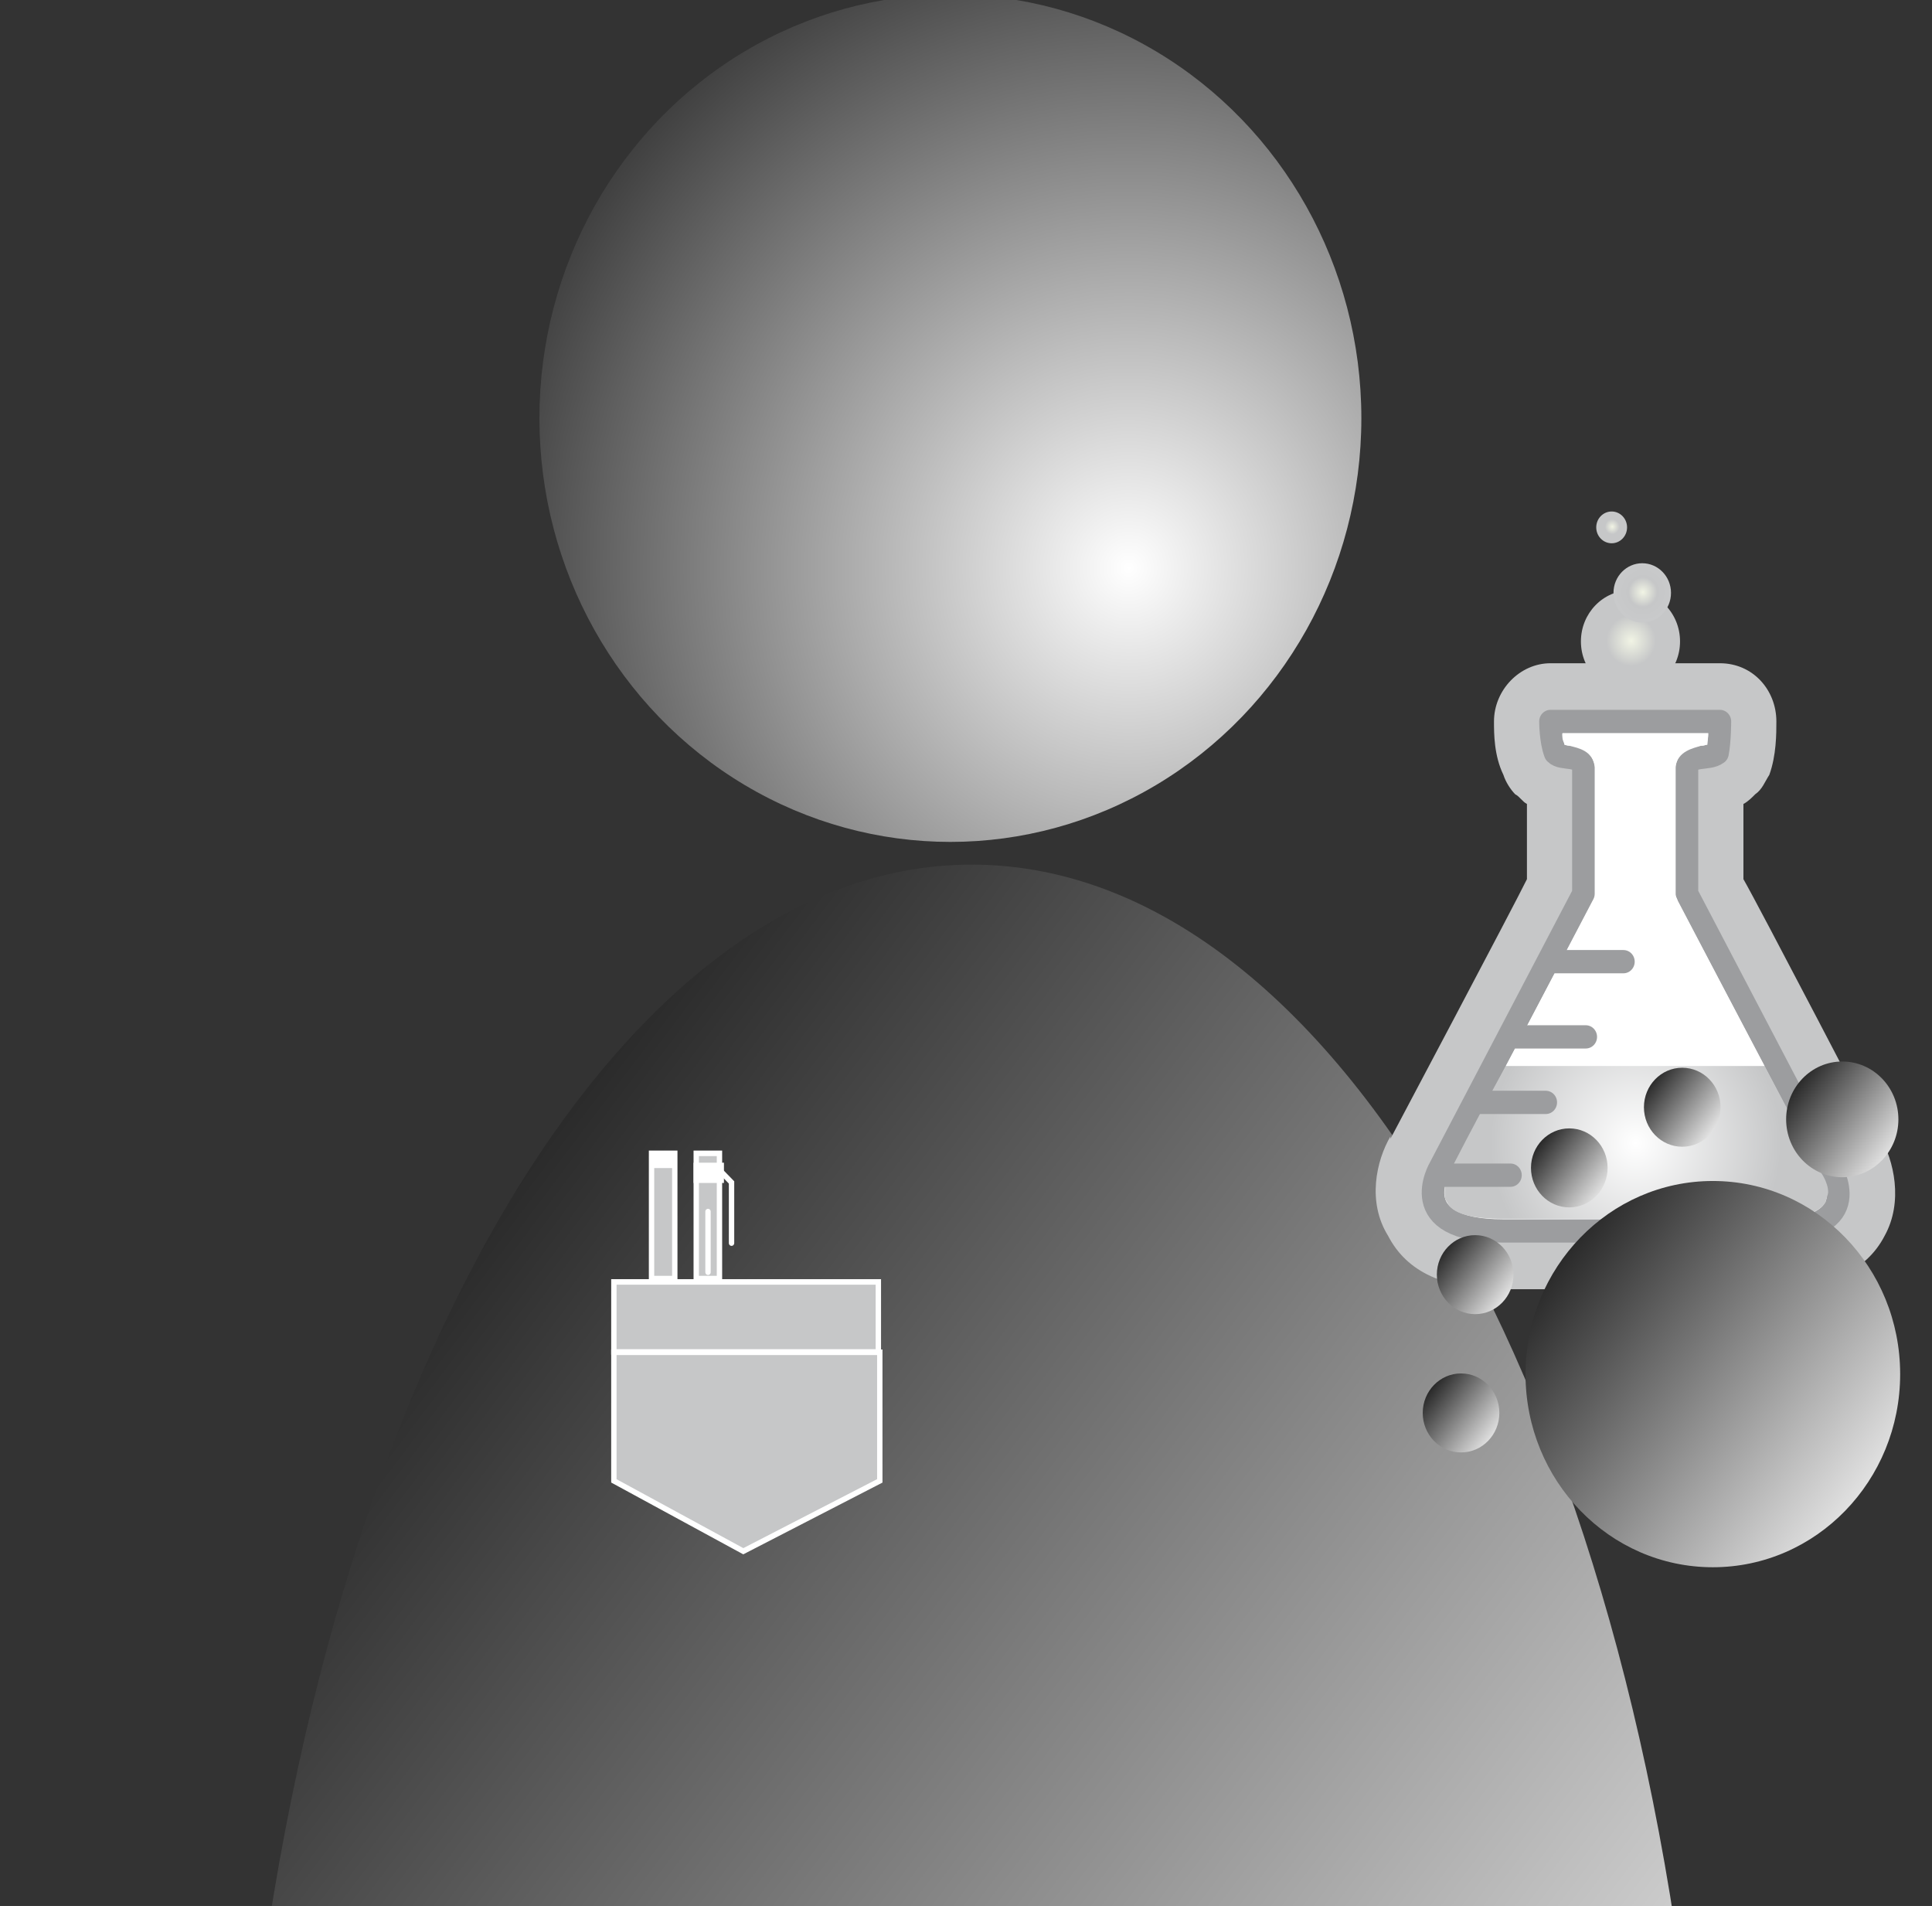 <?xml version="1.0" encoding="UTF-8" standalone="no"?>
<!-- Generator: Adobe Illustrator 12.0.0, SVG Export Plug-In . SVG Version: 6.00 Build 51448)  -->
<svg xmlns:inkscape="http://www.inkscape.org/namespaces/inkscape" xmlns:rdf="http://www.w3.org/1999/02/22-rdf-syntax-ns#" xmlns="http://www.w3.org/2000/svg" xmlns:cc="http://creativecommons.org/ns#" xmlns:dc="http://purl.org/dc/elements/1.1/" xmlns:sodipodi="http://sodipodi.sourceforge.net/DTD/sodipodi-0.dtd" xmlns:svg="http://www.w3.org/2000/svg" xmlns:ns1="http://sozi.baierouge.fr" xmlns:xlink="http://www.w3.org/1999/xlink" id="svg2" sodipodi:docname="sampler_User10_scientist.svg" xml:space="preserve" overflow="visible" sodipodi:version="0.32" version="1.0" enable-background="new 0 0 18121.891 17875.275" inkscape:output_extension="org.inkscape.output.svg.inkscape" inkscape:version="0.46dev+devel" viewBox="0 0 18121.891 17875.275"><rect x="0" y="0" width="18121.891" height="17875.275" fill="#333333" stroke="none"/><sodipodi:namedview id="base" bordercolor="#666666" inkscape:pageshadow="2" guidetolerance="10.0" pagecolor="#ffffff" gridtolerance="10.0" width="40px" inkscape:zoom="8.8833333" objecttolerance="10.0" borderlayer="true" borderopacity="1.0" inkscape:current-layer="svg2" inkscape:cx="20" inkscape:cy="30" inkscape:window-y="22" inkscape:window-x="0" inkscape:window-height="744" showgrid="true" inkscape:pageopacity="0.0" inkscape:window-width="1280"><inkscape:grid id="grid3794" originy="0px" originx="0px" spacingy="0px" spacingx="0px" type="xygrid"/></sodipodi:namedview>
<g id="g616" transform="matrix(220.73 0 0 227.54 -1.9119e6 -1.9962e6)">
			<linearGradient id="XMLID_112_" y2="8817.8" gradientUnits="userSpaceOnUse" y1="8873.4" gradientTransform="matrix(1,8e-4,-8e-4,1,7.136,-7.205)" x2="8667.5" x1="8739.2">
			<stop id="stop619" style="stop-color:#FFFFFF" offset="0"/>
			<stop id="stop621" style="stop-color:#000000" offset="1"/>
		</linearGradient>
		<path id="path623" style="fill:url(#XMLID_112_)" d="m8703 8808.6c-15.7 0-28.7 23.2-31 53.4l62 0.1c-2.2-30.3-15.2-53.5-31-53.5z"/>
			<radialGradient id="XMLID_113_" gradientUnits="userSpaceOnUse" cy="8796.6" cx="8709.6" gradientTransform="matrix(1,8e-4,-8e-4,1,7.136,-7.205)" r="36.411">
			<stop id="stop626" style="stop-color:#FFFFFF" offset="0"/>
			<stop id="stop628" style="stop-color:#000000" offset="1"/>
		</radialGradient>
		<circle id="circle630" sodipodi:rx="17.464001" sodipodi:ry="17.464001" style="fill:url(#XMLID_113_)" cx="8702.1" cy="8790.2" sodipodi:cy="8790.2412" sodipodi:cx="8702.1367" r="17.464"/>
		<g id="g632">
			<path id="path634" style="fill:#c6c7c8" d="m8727.6 8800.3c-1.3 0-2.4 1.1-2.4 2.4 0 0.5 0 1.4 0.4 2.2 0.1 0.3 0.3 0.6 0.5 0.8 0.2 0.1 0.3 0.3 0.5 0.4v3.1c-0.5 1-5.8 10.7-5.8 10.7v-0.1c-0.6 1-1 2.7-0.1 4.1 0.8 1.5 2.4 2.2 4.9 2.2h11.3c2.4 0 4.1-0.7 4.9-2.2 0.8-1.4 0.4-3.1-0.2-4.1v0.1s-5.2-9.7-5.8-10.7v-3.1c0.2-0.1 0.4-0.3 0.5-0.4 0.3-0.2 0.4-0.5 0.6-0.8 0.3-0.8 0.3-1.7 0.3-2.2 0-1.3-1-2.4-2.4-2.4h-7.2zm3.5 10.7c0.1-0.1 0.1-0.2 0.1-0.2s0.1 0.1 0.1 0.2c0 0 4.8 8.8 5.6 10.3h-11.3-0.1c0.8-1.5 5.6-10.3 5.6-10.3zm-6.1 11.2v0.1-0.1z"/>
			<path id="path636" style="stroke-linejoin:round;stroke:#9c9d9f;stroke-width:.959;stroke-linecap:round;fill:#ffffff" d="m8736.9 8823.7c4.3 0 2.6-2.6 2.6-2.6l-6.1-11.3v-4.7-0.5c0.1-0.6 0.9-0.3 1.3-0.6 0.1-0.5 0.1-1.3 0.1-1.3h-7.2s0 0.8 0.2 1.3c0.3 0.3 1.1 0 1.2 0.6v5.2l-6.1 11.3s-1.6 2.6 2.7 2.6h11.3z"/>
			<path id="path638" style="fill:#ffffff" enable-background="new    " d="m8733 8810.1c0-0.1-0.1-0.2-0.1-0.3v-5.2c0.1-0.7 0.8-0.8 1.1-0.9 0.1 0 0.2 0 0.2-0.1 0.1-0.1 0.1-0.3 0.1-0.4h-6.2c0 0.1 0 0.3 0.1 0.4 0 0.1 0.2 0.1 0.2 0.1 0.4 0.1 1 0.2 1.1 0.9v5.2c0 0.1 0 0.2-0.1 0.3 0 0-2 3.7-3.7 6.8h11l-3.7-6.8z"/>
			<radialGradient id="XMLID_114_" gradientUnits="userSpaceOnUse" cx="8731.2" cy="8820.1" r="6.175">
				<stop id="stop641" style="stop-color:#FFFFFF" offset="0"/>
				<stop id="stop643" style="stop-color:#C6C7C8" offset="1"/>
			</radialGradient>
			<path id="path645" style="fill:url(#XMLID_114_)" d="m8736.7 8816.9h-11c-1.3 2.3-2.4 4.4-2.4 4.4s-0.2 0.4-0.2 0.8c0 0.1 0 0.3 0.1 0.4 0.2 0.5 1.1 0.7 2.4 0.7h11.3c1.2 0 2.1-0.2 2.4-0.7 0-0.1 0.1-0.3 0.1-0.4 0-0.4-0.3-0.8-0.3-0.8l-2.4-4.4z"/>
			<g id="g647">
					<line id="line649" style="stroke-linejoin:round;stroke:#9c9d9f;stroke-width:.959;stroke-linecap:round;fill:none" x1="8729.1" y1="8815.7" x2="8726.1" y2="8815.7"/>
					<line id="line651" style="stroke-linejoin:round;stroke:#9c9d9f;stroke-width:.959;stroke-linecap:round;fill:none" x1="8727.4" y1="8818.4" x2="8724.4" y2="8818.4"/>
					<line id="line653" style="stroke-linejoin:round;stroke:#9c9d9f;stroke-width:.959;stroke-linecap:round;fill:none" x1="8730.7" y1="8812.6" x2="8727.6" y2="8812.6"/>
					<line id="line655" style="stroke-linejoin:round;stroke:#9c9d9f;stroke-width:.959;stroke-linecap:round;fill:none" x1="8725.9" y1="8821.4" x2="8722.9" y2="8821.4"/>
			</g>
			<radialGradient id="XMLID_115_" gradientUnits="userSpaceOnUse" cx="8731" cy="8799.4" r="2.106">
				<stop id="stop658" style="stop-color:#F0F3E4" offset=".011"/>
				<stop id="stop660" style="stop-color:#C6C7C8" offset=".495"/>
				<stop id="stop662" style="stop-color:#C6C7C8" offset=".996"/>
			</radialGradient>
			<circle id="circle664" sodipodi:rx="2.1059999" sodipodi:ry="2.1059999" style="fill:url(#XMLID_115_)" cx="8731" cy="8799.4" sodipodi:cy="8799.4082" sodipodi:cx="8731.0234" r="2.106"/>
			<radialGradient id="XMLID_116_" gradientUnits="userSpaceOnUse" cx="8731.5" cy="8797.4" r="1.222">
				<stop id="stop667" style="stop-color:#F0F3E4" offset=".011"/>
				<stop id="stop669" style="stop-color:#C6C7C8" offset=".498"/>
				<stop id="stop671" style="stop-color:#C9CACB" offset="1"/>
			</radialGradient>
			<circle id="circle673" sodipodi:rx="1.222" sodipodi:ry="1.222" style="fill:url(#XMLID_116_)" cx="8731.5" cy="8797.4" sodipodi:cy="8797.4023" sodipodi:cx="8731.5215" r="1.222"/>
			<radialGradient id="XMLID_117_" gradientUnits="userSpaceOnUse" cx="8730.2" cy="8794.7" r=".655">
				<stop id="stop676" style="stop-color:#F0F3E4" offset=".011"/>
				<stop id="stop678" style="stop-color:#C6C7C8" offset=".473"/>
				<stop id="stop680" style="stop-color:#C6C7C8" offset="1"/>
			</radialGradient>
			<circle id="circle682" sodipodi:rx="0.65499997" sodipodi:ry="0.65499997" style="fill:url(#XMLID_117_)" cx="8730.2" cy="8794.7" sodipodi:cy="8794.7402" sodipodi:cx="8730.1738" r="0.655"/>
		</g>
		<linearGradient id="XMLID_118_" y2="8822.4" gradientUnits="userSpaceOnUse" y1="8836.1" x2="8725.3" x1="8742.9">
			<stop id="stop685" style="stop-color:#FFFFFF" offset="0"/>
			<stop id="stop687" style="stop-color:#000000" offset="1"/>
		</linearGradient>
		<circle id="circle689" sodipodi:rx="7.96" sodipodi:ry="7.96" style="fill:url(#XMLID_118_)" cx="8734.5" cy="8829.6" sodipodi:cy="8829.5977" sodipodi:cx="8734.5234" r="7.96"/>
		<linearGradient id="XMLID_119_" y2="8829.8" gradientUnits="userSpaceOnUse" y1="8832.6" x2="8721.9" x1="8725.5">
			<stop id="stop692" style="stop-color:#FFFFFF" offset="0"/>
			<stop id="stop694" style="stop-color:#000000" offset="1"/>
		</linearGradient>
		<circle id="circle696" sodipodi:rx="1.628" sodipodi:ry="1.628" style="fill:url(#XMLID_119_)" cx="8723.8" cy="8831.2" sodipodi:cy="8831.2256" sodipodi:cx="8723.7988" r="1.628"/>
		<linearGradient id="XMLID_120_" y2="8824" gradientUnits="userSpaceOnUse" y1="8826.8" x2="8722.5" x1="8726.1">
			<stop id="stop699" style="stop-color:#FFFFFF" offset="0"/>
			<stop id="stop701" style="stop-color:#000000" offset="1"/>
		</linearGradient>
		<circle id="circle703" sodipodi:rx="1.628" sodipodi:ry="1.628" style="fill:url(#XMLID_120_)" cx="8724.4" cy="8825.5" sodipodi:cy="8825.4512" sodipodi:cx="8724.374" r="1.628"/>
		<linearGradient id="XMLID_121_" y2="8819.7" gradientUnits="userSpaceOnUse" y1="8822.5" x2="8726.5" x1="8730.1">
			<stop id="stop706" style="stop-color:#FFFFFF" offset="0"/>
			<stop id="stop708" style="stop-color:#000000" offset="1"/>
		</linearGradient>
		<circle id="circle710" sodipodi:rx="1.628" sodipodi:ry="1.628" style="fill:url(#XMLID_121_)" cx="8728.4" cy="8821.1" sodipodi:cy="8821.1387" sodipodi:cx="8728.3525" r="1.628"/>
		<linearGradient id="XMLID_122_" y2="8817.1" gradientUnits="userSpaceOnUse" y1="8819.9" x2="8731.3" x1="8734.9">
			<stop id="stop713" style="stop-color:#FFFFFF" offset="0"/>
			<stop id="stop715" style="stop-color:#000000" offset="1"/>
		</linearGradient>
		<circle id="circle717" sodipodi:rx="1.628" sodipodi:ry="1.628" style="fill:url(#XMLID_122_)" cx="8733.2" cy="8818.6" sodipodi:cy="8818.6035" sodipodi:cx="8733.1895" r="1.628"/>
		<linearGradient id="XMLID_123_" y2="8817" gradientUnits="userSpaceOnUse" y1="8821.1" x2="8737.2" x1="8742.5">
			<stop id="stop720" style="stop-color:#FFFFFF" offset="0"/>
			<stop id="stop722" style="stop-color:#000000" offset="1"/>
		</linearGradient>
		<circle id="circle724" sodipodi:rx="2.385" sodipodi:ry="2.385" style="fill:url(#XMLID_123_)" cx="8740" cy="8819.1" sodipodi:cy="8819.1309" sodipodi:cx="8740.0049" r="2.385"/>
		<polygon id="polygon726" style="stroke:#ffffff;stroke-width:.228;fill:#c6c7c8" points="8687.8 8828.7 8687.8 8834 8693.3 8836.9 8699.1 8834 8699.1 8828.7"/>
		<rect id="rect728" style="stroke:#ffffff;stroke-width:.228;fill:#c6c7c8" height="2.886" width="11.239" y="8825.8" x="8687.8"/>
		<rect id="rect730" style="stroke:#ffffff;stroke-width:.228;fill:#c6c7c8" height="5.163" width="0.988" y="8820.5" x="8689.4"/>
		<rect id="rect732" style="fill:#ffffff" height="0.607" width="1.063" y="8820.5" x="8689.4"/>
		<rect id="rect734" style="stroke:#ffffff;stroke-width:.228;fill:#c6c7c8" height="5.163" width="0.987" y="8820.5" x="8691.3"/>
		<rect id="rect736" style="stroke:#ffffff;stroke-width:.228;fill:#ffffff" height="0.607" width="1.063" y="8821" x="8691.3"/>
		<polyline id="polyline738" style="stroke:#ffffff;stroke-width:.228;stroke-linecap:round;fill:none" points="8692.4 8821.3 8692.8 8821.7 8692.8 8824.2"/>
			<line id="line740" style="stroke:#ffffff;stroke-width:.228;stroke-linecap:round;fill:none" x1="8691.8" y1="8822.9" x2="8691.8" y2="8825.4"/>
	</g>
<g id="OUTLAND" style="display:none" transform="translate(44.606 -3424.8)" display="none">
	<path id="path1431" style="display:inline;fill:#9e9994" display="inline" d="m18122 0v17875h-18122v-17875h18122zm-9482 9235.3h841.9v-595.3h-841.9v595.3z"/>
</g>
</svg>